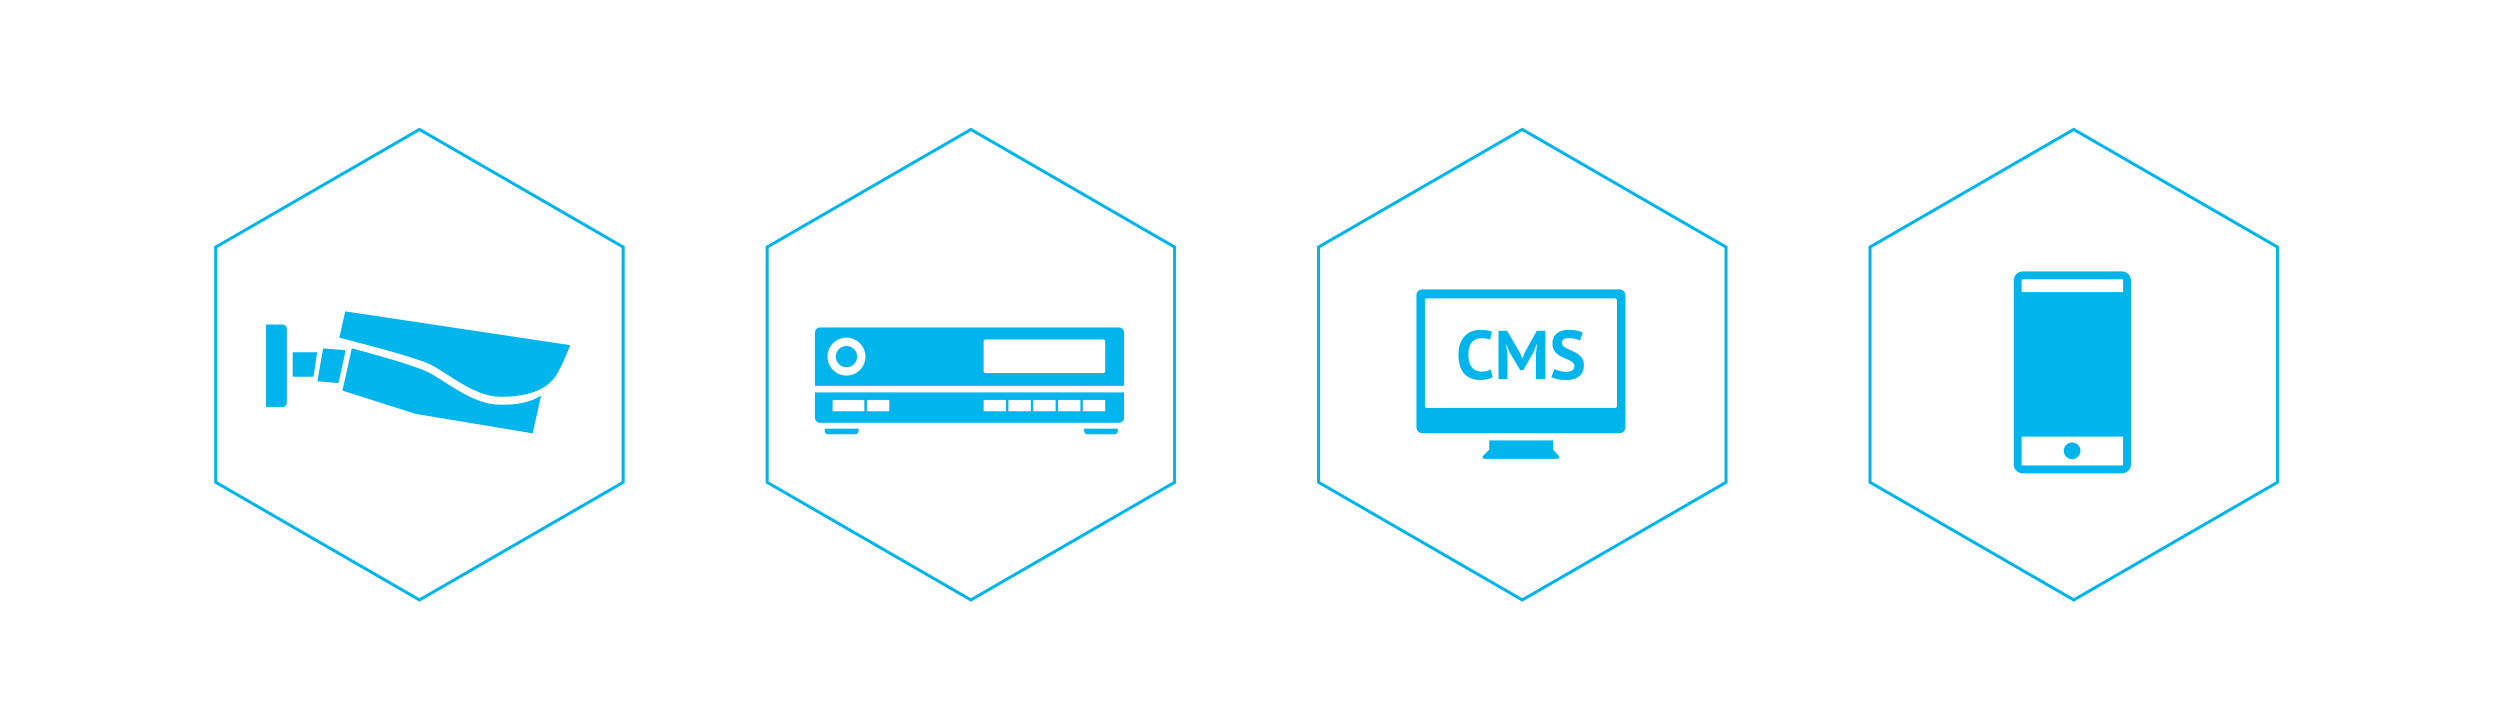 <?xml version="1.0" encoding="utf-8"?>
<!-- Generator: Adobe Illustrator 21.1.0, SVG Export Plug-In . SVG Version: 6.00 Build 0)  -->
<svg version="1.1" id="Слой_1" xmlns="http://www.w3.org/2000/svg" xmlns:xlink="http://www.w3.org/1999/xlink" x="0px" y="0px"
	 width="410px" height="115.89px" viewBox="0 0 410 115.89" style="enable-background:new 0 0 410 115.89;"
	 xml:space="preserve">
<style type="text/css">
	.st0{fill:#00B4EC;}
	.st1{fill:none;stroke:#00B4EC;stroke-width:0.5;stroke-miterlimit:10;}
</style>
<g>
	<g>
		<g>
			<path class="st0" d="M45.879-105.868c0-0.605-0.22-1.098-0.668-1.479
				c-0.452-0.373-1.006-0.725-1.677-1.036c-0.684-0.318-1.406-0.634-2.195-0.969
				c-0.79-0.332-1.518-0.749-2.19-1.224c-0.673-0.485-1.239-1.095-1.686-1.813
				c-0.441-0.717-0.672-1.639-0.672-2.771c0-0.957,0.163-1.799,0.485-2.513
				c0.32-0.706,0.786-1.3,1.387-1.777c0.595-0.478,1.302-0.832,2.122-1.058
				c0.808-0.218,1.724-0.334,2.73-0.334c1.162,0,2.256,0.091,3.275,0.299
				c1.037,0.198,1.876,0.493,2.538,0.861l-1.227,3.278
				c-0.417-0.272-1.037-0.5-1.875-0.73c-0.836-0.216-1.736-0.329-2.711-0.329
				c-0.907,0-1.603,0.183-2.093,0.549c-0.481,0.352-0.732,0.843-0.732,1.45
				c0,0.576,0.229,1.04,0.679,1.422c0.441,0.381,1.004,0.728,1.679,1.065
				c0.672,0.317,1.406,0.644,2.188,0.994c0.789,0.338,1.525,0.753,2.197,1.238
				c0.677,0.48,1.241,1.08,1.677,1.793c0.448,0.712,0.673,1.605,0.673,2.658
				c0,1.069-0.171,1.986-0.528,2.752c-0.353,0.768-0.847,1.408-1.477,1.927
				c-0.639,0.51-1.409,0.891-2.309,1.134c-0.907,0.248-1.89,0.371-2.983,0.371
				c-1.421,0-2.666-0.127-3.763-0.396c-1.072-0.258-1.875-0.541-2.384-0.797
				l1.257-3.338c0.201,0.114,0.474,0.233,0.802,0.371
				c0.338,0.135,0.71,0.253,1.13,0.372c0.424,0.108,0.857,0.212,1.328,0.282
				c0.464,0.073,0.938,0.113,1.437,0.113c1.153,0,2.046-0.194,2.664-0.589
				C45.567-104.473,45.879-105.059,45.879-105.868z"/>
			<path class="st0" d="M69.263-110.849l0.433-3.961h-0.175l-1.233,3.195l-4.234,7.435
				h-1.257l-4.465-7.465l-1.26-3.165h-0.149l0.578,3.932v10.372h-3.698v-19.949
				h3.556l5.32,9.127l0.942,2.272h0.118l0.85-2.328l5.043-9.071h3.542v19.949
				h-3.911V-110.849z"/>
			<path class="st0" d="M87.845-104.922h-6.125l-1.511,4.416h-3.902l7.179-20.086h2.882
				l7.176,20.086h-4.108L87.845-104.922z M82.716-108.057h4.279l-1.485-4.441
				l-0.601-3.138h-0.14l-0.599,3.162L82.716-108.057z"/>
			<path class="st0" d="M96.679-120.243c0.438-0.082,0.9-0.15,1.414-0.22
				c0.493-0.065,1-0.119,1.509-0.159c0.493-0.033,0.983-0.062,1.458-0.09
				c0.476-0.01,0.907-0.014,1.314-0.014c0.926,0,1.849,0.075,2.749,0.247
				c0.903,0.173,1.702,0.465,2.422,0.881c0.712,0.418,1.281,0.992,1.709,1.723
				c0.433,0.733,0.635,1.655,0.635,2.758c0,1.619-0.381,2.956-1.143,3.985
				c-0.749,1.022-1.769,1.739-3.038,2.131l1.397,0.889l4.55,7.607h-4.499
				l-4.53-7.813l-2.043-0.362v8.174H96.679V-120.243z M102.66-117.256
				c-0.402,0-0.793,0.008-1.181,0.027c-0.395,0.015-0.692,0.052-0.897,0.118v5.784
				h1.645c1.089,0,1.951-0.244,2.597-0.745c0.646-0.499,0.964-1.309,0.964-2.455
				c0-0.857-0.262-1.519-0.798-2.01C104.464-117.023,103.688-117.256,102.66-117.256
				z"/>
			<path class="st0" d="M128.007-116.974h-5.801v16.468h-3.911v-16.468h-5.837v-3.481h15.549
				V-116.974z"/>
			<path class="st0" d="M144.64-108.745l0.518,3.392h0.144l0.563-3.407l3.826-11.695h4.108
				l-7.402,20.082h-2.806l-7.461-20.082h4.53L144.64-108.745z"/>
			<path class="st0" d="M157.059-120.454h3.912v19.949h-3.912V-120.454z"/>
			<path class="st0" d="M166.217-120.454c0.398-0.054,0.84-0.089,1.352-0.138
				c0.499-0.035,1.021-0.063,1.55-0.085c0.528-0.021,1.047-0.035,1.546-0.046
				c0.509-0.003,0.968-0.003,1.366-0.003c1.766,0,3.27,0.245,4.522,0.734
				c1.254,0.493,2.268,1.186,3.054,2.077c0.77,0.892,1.347,1.951,1.707,3.189
				c0.365,1.228,0.547,2.596,0.547,4.075c0,1.347-0.177,2.639-0.519,3.913
				c-0.341,1.251-0.914,2.365-1.709,3.326c-0.794,0.961-1.845,1.747-3.151,2.341
				c-1.298,0.58-2.91,0.871-4.818,0.871c-0.315,0-0.715-0.01-1.219-0.023
				c-0.505-0.014-1.023-0.049-1.568-0.074c-0.544-0.027-1.063-0.055-1.554-0.081
				c-0.488-0.038-0.864-0.062-1.105-0.103V-120.454z M172.334-117.256
				c-0.416,0-0.84,0.008-1.262,0.027c-0.431,0.015-0.755,0.045-0.964,0.087v13.353
				c0.085,0.025,0.209,0.039,0.388,0.046c0.19,0.009,0.379,0.021,0.592,0.029
				c0.206,0.005,0.398,0.019,0.595,0.034c0.191,0.007,0.331,0.007,0.433,0.007
				c1.099,0,2.01-0.196,2.742-0.585c0.732-0.382,1.311-0.897,1.74-1.55
				c0.424-0.644,0.722-1.391,0.902-2.233c0.161-0.85,0.251-1.718,0.251-2.609
				c0-0.783-0.078-1.555-0.227-2.352c-0.149-0.787-0.429-1.496-0.847-2.114
				c-0.41-0.633-0.957-1.149-1.657-1.545
				C174.311-117.057,173.42-117.256,172.334-117.256z"/>
			<path class="st0" d="M186.068-120.454h11.815v3.481h-7.92v4.64h7.21v3.48h-7.21
				v4.872h8.064v3.476h-11.959V-120.454z"/>
			<path class="st0" d="M201.729-110.474c0-3.331,0.739-5.89,2.197-7.683
				c1.463-1.797,3.547-2.686,6.265-2.686c1.425,0,2.669,0.239,3.732,0.732
				c1.059,0.492,1.949,1.196,2.643,2.111c0.706,0.912,1.233,2.005,1.568,3.273
				c0.348,1.277,0.519,2.684,0.519,4.252c0,3.318-0.736,5.871-2.209,7.68
				c-1.473,1.783-3.554,2.683-6.255,2.683c-1.449,0-2.692-0.248-3.758-0.743
				c-1.066-0.495-1.944-1.189-2.631-2.101c-0.691-0.916-1.215-2.009-1.556-3.286
				C201.904-107.513,201.729-108.929,201.729-110.474z M205.828-110.474
				c0,0.996,0.092,1.928,0.263,2.773c0.173,0.852,0.433,1.57,0.777,2.184
				c0.358,0.608,0.808,1.079,1.359,1.411c0.547,0.356,1.201,0.525,1.963,0.525
				c1.387,0,2.462-0.54,3.227-1.634c0.748-1.079,1.132-2.83,1.132-5.259
				c0-0.965-0.087-1.874-0.232-2.711c-0.17-0.829-0.424-1.562-0.762-2.2
				c-0.343-0.619-0.791-1.108-1.348-1.465c-0.54-0.352-1.222-0.52-2.017-0.52
				c-1.388,0-2.457,0.549-3.211,1.663
				C206.22-114.592,205.828-112.849,205.828-110.474z"/>
			<path class="st0" d="M231.141-120.243c0.786-0.159,1.671-0.28,2.624-0.376
				c0.961-0.079,1.918-0.107,2.87-0.107c0.987,0,1.97,0.075,2.969,0.237
				c1.002,0.158,1.899,0.474,2.695,0.966c0.798,0.481,1.454,1.163,1.949,2.026
				c0.512,0.855,0.758,1.984,0.758,3.37c0,1.252-0.22,2.314-0.653,3.178
				c-0.441,0.866-1.028,1.575-1.74,2.126c-0.72,0.553-1.541,0.944-2.467,1.194
				c-0.919,0.245-1.877,0.366-2.867,0.366c-0.087,0-0.239,0-0.452,0
				c-0.209,0-0.429,0-0.658-0.011c-0.22-0.01-0.447-0.02-0.666-0.043
				c-0.218-0.016-0.376-0.029-0.473-0.055v6.867h-3.892V-120.243z M236.94-117.37
				c-0.374,0-0.734,0.005-1.08,0.04c-0.338,0.024-0.613,0.064-0.828,0.101v6.463
				c0.08,0.021,0.194,0.046,0.346,0.056c0.149,0.019,0.315,0.038,0.481,0.038
				c0.173,0.017,0.346,0.021,0.502,0.021c0.159,0,0.277,0,0.353,0
				c0.512,0,1.025-0.04,1.52-0.143c0.511-0.094,0.959-0.267,1.362-0.531
				c0.391-0.247,0.717-0.609,0.952-1.066c0.235-0.459,0.353-1.059,0.353-1.787
				c0-0.634-0.109-1.144-0.345-1.564c-0.222-0.407-0.521-0.728-0.886-0.982
				c-0.379-0.245-0.8-0.412-1.27-0.507
				C237.927-117.32,237.437-117.37,236.94-117.37z"/>
			<path class="st0" d="M261.477-100.506h-12.623v-19.949h3.902v16.473h8.721V-100.506z"/>
			<path class="st0" d="M275.089-104.922h-6.125l-1.515,4.416h-3.895l7.181-20.086h2.881
				l7.179,20.086h-4.108L275.089-104.922z M269.956-108.057h4.274l-1.477-4.441
				l-0.599-3.138h-0.142l-0.603,3.162L269.956-108.057z"/>
			<path class="st0" d="M295.854-116.974H290.051v16.468h-3.912v-16.468h-5.832v-3.481h15.547
				V-116.974z"/>
			<path class="st0" d="M299.306-120.454h11.822v3.481h-7.91v4.932h7.283v3.469h-7.283
				v8.067h-3.912V-120.454z"/>
			<path class="st0" d="M314.583-110.474c0-3.331,0.729-5.89,2.19-7.683
				c1.459-1.797,3.547-2.686,6.255-2.686c1.432,0,2.676,0.239,3.746,0.732
				c1.065,0.492,1.941,1.196,2.647,2.111c0.696,0.912,1.219,2.005,1.565,3.273
				c0.344,1.277,0.512,2.684,0.512,4.252c0,3.318-0.734,5.871-2.207,7.68
				c-1.472,1.783-3.552,2.683-6.263,2.683c-1.432,0-2.685-0.248-3.748-0.743
				c-1.072-0.495-1.948-1.189-2.638-2.101c-0.691-0.916-1.212-2.009-1.549-3.286
				C314.749-107.513,314.583-108.929,314.583-110.474z M318.675-110.474
				c0,0.996,0.085,1.928,0.261,2.773c0.168,0.852,0.434,1.57,0.779,2.184
				c0.36,0.608,0.802,1.079,1.361,1.411c0.545,0.356,1.202,0.525,1.951,0.525
				c1.4,0,2.474-0.54,3.227-1.634c0.755-1.079,1.143-2.83,1.143-5.259
				c0-0.965-0.083-1.874-0.239-2.711c-0.165-0.829-0.421-1.562-0.76-2.2
				c-0.338-0.619-0.782-1.108-1.336-1.465c-0.551-0.352-1.226-0.52-2.034-0.52
				c-1.38,0-2.449,0.549-3.209,1.663
				C319.063-114.592,318.675-112.849,318.675-110.474z"/>
			<path class="st0" d="M335.715-120.243c0.433-0.082,0.904-0.15,1.413-0.22
				c0.493-0.065,1.008-0.119,1.499-0.159c0.506-0.033,0.995-0.062,1.47-0.09
				c0.483-0.01,0.916-0.014,1.314-0.014c0.931,0,1.842,0.075,2.749,0.247
				c0.904,0.173,1.709,0.465,2.424,0.881c0.706,0.418,1.278,0.992,1.707,1.723
				c0.429,0.733,0.639,1.655,0.639,2.758c0,1.619-0.379,2.956-1.136,3.985
				c-0.76,1.022-1.776,1.739-3.048,2.131l1.397,0.889l4.556,7.607h-4.492
				l-4.537-7.813l-2.053-0.362v8.174h-3.9V-120.243z M341.693-117.256
				c-0.396,0-0.786,0.008-1.177,0.027c-0.391,0.015-0.696,0.052-0.9,0.118v5.784
				h1.652c1.085,0,1.947-0.244,2.593-0.745c0.646-0.499,0.961-1.309,0.961-2.455
				c0-0.857-0.258-1.519-0.793-2.01C343.498-117.023,342.724-117.256,341.693-117.256z
				"/>
			<path class="st0" d="M369.758-110.849l0.424-3.961h-0.166l-1.229,3.195l-4.241,7.435
				h-1.257l-4.463-7.465l-1.257-3.165h-0.151l0.576,3.932v10.372h-3.705v-19.949
				h3.554l5.334,9.127l0.942,2.272h0.111l0.85-2.328l5.038-9.071h3.544v19.949
				h-3.904V-110.849z"/>
		</g>
		<path class="st0" d="M279.875-153.046H131.904V-301h147.971V-153.046z M147.519-194.787h22.475
			l7.45-27.779h7.206l3.228,27.779h25.006l-5.407-27.875
			c0.482,0,0.928-0.01,1.361-0.036c0.416-0.033,0.828-0.075,1.249-0.143
			c0.361,0,0.725-0.042,1.092-0.14c0.344-0.085,0.678-0.186,0.969-0.304
			c0.303-0.06,0.631-0.16,0.94-0.321c0.357-0.143,0.633-0.273,0.872-0.399
			c0.235-0.113,0.47-0.262,0.709-0.451c0.258-0.172,0.458-0.358,0.625-0.536
			c0.249-0.243,0.515-0.508,0.822-0.814c0.285-0.29,0.542-0.561,0.724-0.803
			c0.173-0.242,0.348-0.53,0.534-0.862c0.179-0.317,0.32-0.636,0.447-0.942
			c0.182-0.295,0.34-0.627,0.501-0.985c0.14-0.36,0.249-0.696,0.309-0.992
			c0.058-0.235,0.134-0.523,0.229-0.901c0.083-0.361,0.204-0.683,0.313-0.973
			l3.509-13.229c0.227-0.959,0.416-1.875,0.577-2.746
			c0.15-0.869,0.264-1.661,0.321-2.38c0-0.424-0.031-0.868-0.091-1.354
			c-0.058-0.476-0.13-0.927-0.182-1.349c-0.107-0.351-0.233-0.72-0.357-1.123
			c-0.118-0.385-0.27-0.706-0.447-0.927c-0.367-0.61-0.864-1.152-1.505-1.626
			c-0.606-0.484-1.295-0.86-1.995-1.169c-0.796-0.237-1.68-0.438-2.665-0.63
			c-0.985-0.182-2.045-0.275-3.193-0.275h-48.468L147.519-194.787z M198.398-248.464
			c0.128,0,0.276,0.02,0.447,0.044c0.186,0.039,0.357,0.042,0.542,0.042
			c0.124,0,0.262,0.059,0.402,0.138c0.155,0.088,0.258,0.182,0.317,0.231
			c0.068,0.123,0.14,0.239,0.227,0.363c0.085,0.112,0.144,0.242,0.144,0.368
			c0,0.109-0.014,0.275-0.06,0.493c-0.016,0.2-0.08,0.398-0.134,0.577
			l-2.595,9.792c-0.06,0.307-0.159,0.558-0.231,0.767
			c-0.105,0.202-0.169,0.402-0.241,0.583c-0.05,0.182-0.138,0.368-0.262,0.539
			c-0.114,0.182-0.206,0.298-0.274,0.366c-0.105,0.115-0.258,0.246-0.427,0.399
			c-0.194,0.147-0.371,0.272-0.55,0.306c-0.056,0.074-0.19,0.118-0.406,0.141
			c-0.208,0.029-0.427,0.054-0.674,0.054h-14.124l4.055-15.204H198.398z
			 M258.967-259.25l-27.521,8.27l-3.047,11.421h8.278l-11.966,44.689h22.306
			l17.257-64.38C264.274-259.25,258.967-259.25,258.967-259.25z"/>
	</g>
</g>
<g>
	<g>
		<polygon class="st1" points="35.38,40.519 68.79,21.228 102.2,40.519 102.2,79.097 
			68.79,98.39 35.38,79.097 		"/>
		<polygon class="st1" points="125.814,40.519 159.225,21.228 192.636,40.519 192.636,79.097 
			159.225,98.39 125.814,79.097 		"/>
		<polygon class="st1" points="216.244,40.519 249.656,21.228 283.067,40.519 283.067,79.097 
			249.656,98.39 216.244,79.097 		"/>
		<polygon class="st1" points="306.681,40.519 340.088,21.228 373.501,40.519 373.501,79.097 
			340.088,98.39 306.681,79.097 		"/>
	</g>
	<g>
		<path class="st0" d="M46.367,66.737h-2.739v-13.508h2.739c0.371,0,0.67,0.299,0.67,0.67
			v12.167C47.038,66.438,46.738,66.737,46.367,66.737z"/>
		<polygon class="st0" points="51.413,61.783 48.002,61.783 48.002,57.775 52.012,57.775 		"/>
		<polygon class="st0" points="52.989,57.139 56.702,57.433 55.515,62.83 52.047,62.535 		"/>
		<path class="st0" d="M55.654,55.385c0,0,12.11,3.021,14.904,4.381
			c2.794,1.359,7.125,5.258,11.45,5.302c4.324,0.039,7.906-1.041,9.458-3.928
			c1.294-2.413,2.041-4.534,2.041-4.534L56.611,51.067L55.654,55.385z"/>
		<path class="st0" d="M81.564,66.353c-4.321-0.194-8.641-3.977-11.429-5.346
			c-2.582-1.268-11.184-3.549-12.439-3.879l-1.534,6.934l11.974,3.81l19.228,3.201
			l1.373-6.198C87.079,65.912,84.89,66.504,81.564,66.353z"/>
	</g>
	<g>
		<path class="st0" d="M140.269,71.224h-4.462c-0.299,0-0.545-0.247-0.545-0.546v-0.375
			h5.551v0.375C140.814,70.977,140.572,71.224,140.269,71.224z"/>
		<path class="st0" d="M182.797,71.224h-4.465c-0.3,0-0.543-0.247-0.543-0.546v-0.375
			h5.552v0.375C183.341,70.977,183.097,71.224,182.797,71.224z"/>
		<g>
			<path class="st0" d="M183.518,53.699h-49.033c-0.456,0-0.824,0.371-0.824,0.827v8.747
				h50.68v-8.747C184.341,54.07,183.972,53.699,183.518,53.699z M138.821,61.595
				c-1.717,0-3.111-1.392-3.111-3.109c0-1.717,1.393-3.109,3.111-3.109
				c1.716,0,3.109,1.391,3.109,3.109C141.93,60.203,140.536,61.595,138.821,61.595z
				 M181.252,60.859c0,0.178-0.142,0.319-0.318,0.319h-19.298
				c-0.176,0-0.32-0.142-0.32-0.319v-4.866c0-0.178,0.144-0.319,0.32-0.319
				h19.298c0.176,0,0.318,0.141,0.318,0.319V60.859z"/>
			<ellipse class="st0" cx="138.821" cy="58.486" rx="1.748" ry="1.746"/>
			<path class="st0" d="M133.661,64.354v4.165c0,0.454,0.368,0.825,0.824,0.825h49.033
				c0.454,0,0.823-0.371,0.823-0.825v-4.165H133.661z M141.751,67.338
				c0,0.06-0.037,0.111-0.085,0.111h-5.035c-0.048,0-0.082-0.051-0.082-0.111
				v-1.645c0-0.059,0.034-0.109,0.082-0.109h5.035
				c0.048,0,0.085,0.05,0.085,0.109V67.338z M164.987,67.358
				c0,0.049-0.032,0.092-0.071,0.092h-3.53c-0.039,0-0.071-0.043-0.071-0.092
				v-1.683c0-0.05,0.032-0.09,0.071-0.09h3.53c0.039,0,0.071,0.04,0.071,0.09
				V67.358z M145.839,67.358c0,0.049-0.03,0.092-0.068,0.092h-3.533
				c-0.037,0-0.068-0.043-0.068-0.092v-1.683c0-0.05,0.03-0.09,0.068-0.09
				h3.533c0.037,0,0.068,0.04,0.068,0.09V67.358z M169.053,67.358
				c0,0.049-0.029,0.092-0.069,0.092h-3.531c-0.039,0-0.07-0.043-0.07-0.092
				v-1.683c0-0.05,0.03-0.09,0.07-0.09h3.531
				c0.04,0,0.069,0.04,0.069,0.09V67.358z M173.121,67.358
				c0,0.049-0.033,0.092-0.072,0.092h-3.529c-0.037,0-0.072-0.043-0.072-0.092
				v-1.683c0-0.05,0.034-0.09,0.072-0.09h3.529
				c0.038,0,0.072,0.04,0.072,0.09V67.358z M177.187,67.358
				c0,0.049-0.035,0.092-0.072,0.092h-3.531c-0.036,0-0.07-0.043-0.07-0.092v-1.683
				c0-0.05,0.033-0.09,0.07-0.09h3.531c0.036,0,0.072,0.04,0.072,0.09V67.358z
				 M181.252,67.358c0,0.049-0.031,0.092-0.07,0.092h-3.532
				c-0.037,0-0.069-0.043-0.069-0.092v-1.683c0-0.05,0.031-0.09,0.069-0.09
				h3.532c0.039,0,0.07,0.04,0.07,0.09V67.358z"/>
		</g>
	</g>
	<g>
		<path class="st0" d="M348.023,44.514H331.714c-0.805,0-1.457,0.654-1.457,1.457v30.198
			c0,0.805,0.652,1.458,1.457,1.458h16.309c0.801,0,1.455-0.652,1.455-1.458
			V45.97C349.478,45.167,348.824,44.514,348.023,44.514z M331.714,45.804h16.309
			c0.09,0,0.164,0.076,0.164,0.166v1.941h-16.635v-1.941
			C331.552,45.88,331.622,45.804,331.714,45.804z M348.023,76.335H331.714
			c-0.093,0-0.162-0.077-0.162-0.167v-4.567h16.635v4.567
			C348.187,76.258,348.113,76.335,348.023,76.335z"/>
		<circle class="st0" cx="339.828" cy="73.935" r="1.372"/>
	</g>
	<g>
		<path class="st0" d="M243.864,60.843c-0.232,0.066-0.519,0.101-0.858,0.101
			c-0.363,0-0.682-0.066-0.956-0.199c-0.275-0.133-0.507-0.316-0.69-0.556
			c-0.185-0.239-0.321-0.524-0.413-0.861c-0.092-0.337-0.136-0.706-0.136-1.117
			c0-0.933,0.191-1.628,0.572-2.071c0.381-0.448,0.882-0.67,1.509-0.67
			c0.341,0,0.63,0.019,0.868,0.06c0.236,0.035,0.443,0.094,0.614,0.176
			l0.304-1.309c-0.204-0.085-0.459-0.155-0.773-0.216
			c-0.316-0.059-0.696-0.088-1.149-0.088c-0.421,0-0.844,0.066-1.263,0.21
			c-0.424,0.138-0.806,0.37-1.149,0.688c-0.343,0.321-0.621,0.742-0.838,1.267
			c-0.213,0.522-0.321,1.174-0.321,1.95c0,0.746,0.097,1.381,0.288,1.906
			c0.193,0.525,0.452,0.951,0.773,1.278c0.327,0.329,0.703,0.566,1.13,0.711
			c0.424,0.147,0.876,0.22,1.35,0.22c0.392,0,0.774-0.034,1.149-0.11
			c0.371-0.077,0.679-0.2,0.922-0.372l-0.32-1.258
			C244.302,60.687,244.099,60.776,243.864,60.843z"/>
		<polygon class="st0" points="250.037,57.846 249.7,58.771 249.656,58.771 249.28,57.869 
			247.167,54.249 245.754,54.249 245.754,62.164 247.221,62.164 247.221,58.049 
			246.998,56.488 247.052,56.488 247.548,57.745 249.323,60.706 249.825,60.706 
			251.507,57.755 251.993,56.488 252.063,56.488 251.893,58.059 251.893,62.164 
			253.44,62.164 253.44,54.249 252.041,54.249 		"/>
		<path class="st0" d="M258.826,58.101c-0.266-0.194-0.558-0.356-0.868-0.493
			c-0.315-0.133-0.606-0.267-0.872-0.395c-0.268-0.128-0.492-0.267-0.669-0.419
			c-0.176-0.151-0.266-0.342-0.266-0.564c0-0.243,0.099-0.436,0.289-0.577
			c0.194-0.142,0.472-0.215,0.833-0.215c0.383,0,0.74,0.044,1.074,0.13
			c0.33,0.087,0.58,0.183,0.745,0.289l0.487-1.302
			c-0.266-0.151-0.602-0.266-1.008-0.343c-0.407-0.08-0.842-0.119-1.299-0.119
			c-0.401,0-0.763,0.044-1.087,0.135c-0.326,0.09-0.604,0.232-0.843,0.418
			c-0.238,0.186-0.421,0.425-0.549,0.708c-0.129,0.284-0.191,0.616-0.191,1
			c0,0.448,0.087,0.812,0.264,1.097c0.179,0.288,0.401,0.526,0.67,0.719
			c0.265,0.191,0.556,0.354,0.867,0.484c0.314,0.134,0.605,0.263,0.871,0.385
			c0.267,0.123,0.491,0.262,0.668,0.413c0.177,0.152,0.267,0.348,0.267,0.586
			c0,0.319-0.123,0.554-0.369,0.709c-0.244,0.156-0.595,0.232-1.055,0.232
			c-0.196,0-0.388-0.013-0.573-0.047c-0.182-0.027-0.359-0.065-0.523-0.111
			c-0.169-0.044-0.316-0.093-0.448-0.147c-0.132-0.052-0.238-0.102-0.325-0.147
			l-0.496,1.323c0.205,0.107,0.523,0.21,0.951,0.316
			c0.43,0.108,0.928,0.158,1.49,0.158c0.433,0,0.825-0.048,1.18-0.143
			c0.359-0.101,0.665-0.252,0.918-0.455c0.255-0.202,0.451-0.457,0.588-0.763
			c0.138-0.306,0.209-0.667,0.209-1.092c0-0.423-0.088-0.773-0.266-1.057
			C259.318,58.529,259.095,58.291,258.826,58.101z"/>
		<path class="st0" d="M265.616,47.465h-32.364c-0.528,0-0.956,0.43-0.956,0.958v21.669
			c0,0.527,0.428,0.956,0.956,0.956h32.364c0.529,0,0.959-0.429,0.959-0.956V48.423
			C266.575,47.896,266.145,47.465,265.616,47.465z M265.185,66.577
			c0,0.176-0.141,0.321-0.311,0.321h-30.878c-0.172,0-0.311-0.145-0.311-0.321
			V49.258c0-0.177,0.139-0.321,0.311-0.321h30.878
			c0.169,0,0.311,0.144,0.311,0.321V66.577z"/>
		<path class="st0" d="M254.716,73.739v-1.511h-10.485v1.511l-1.031,1.041
			c-0.138,0.199,0.003,0.472,0.246,0.472h11.972c0.24,0,0.381-0.26,0.257-0.459
			L254.716,73.739z"/>
	</g>
</g>
</svg>
